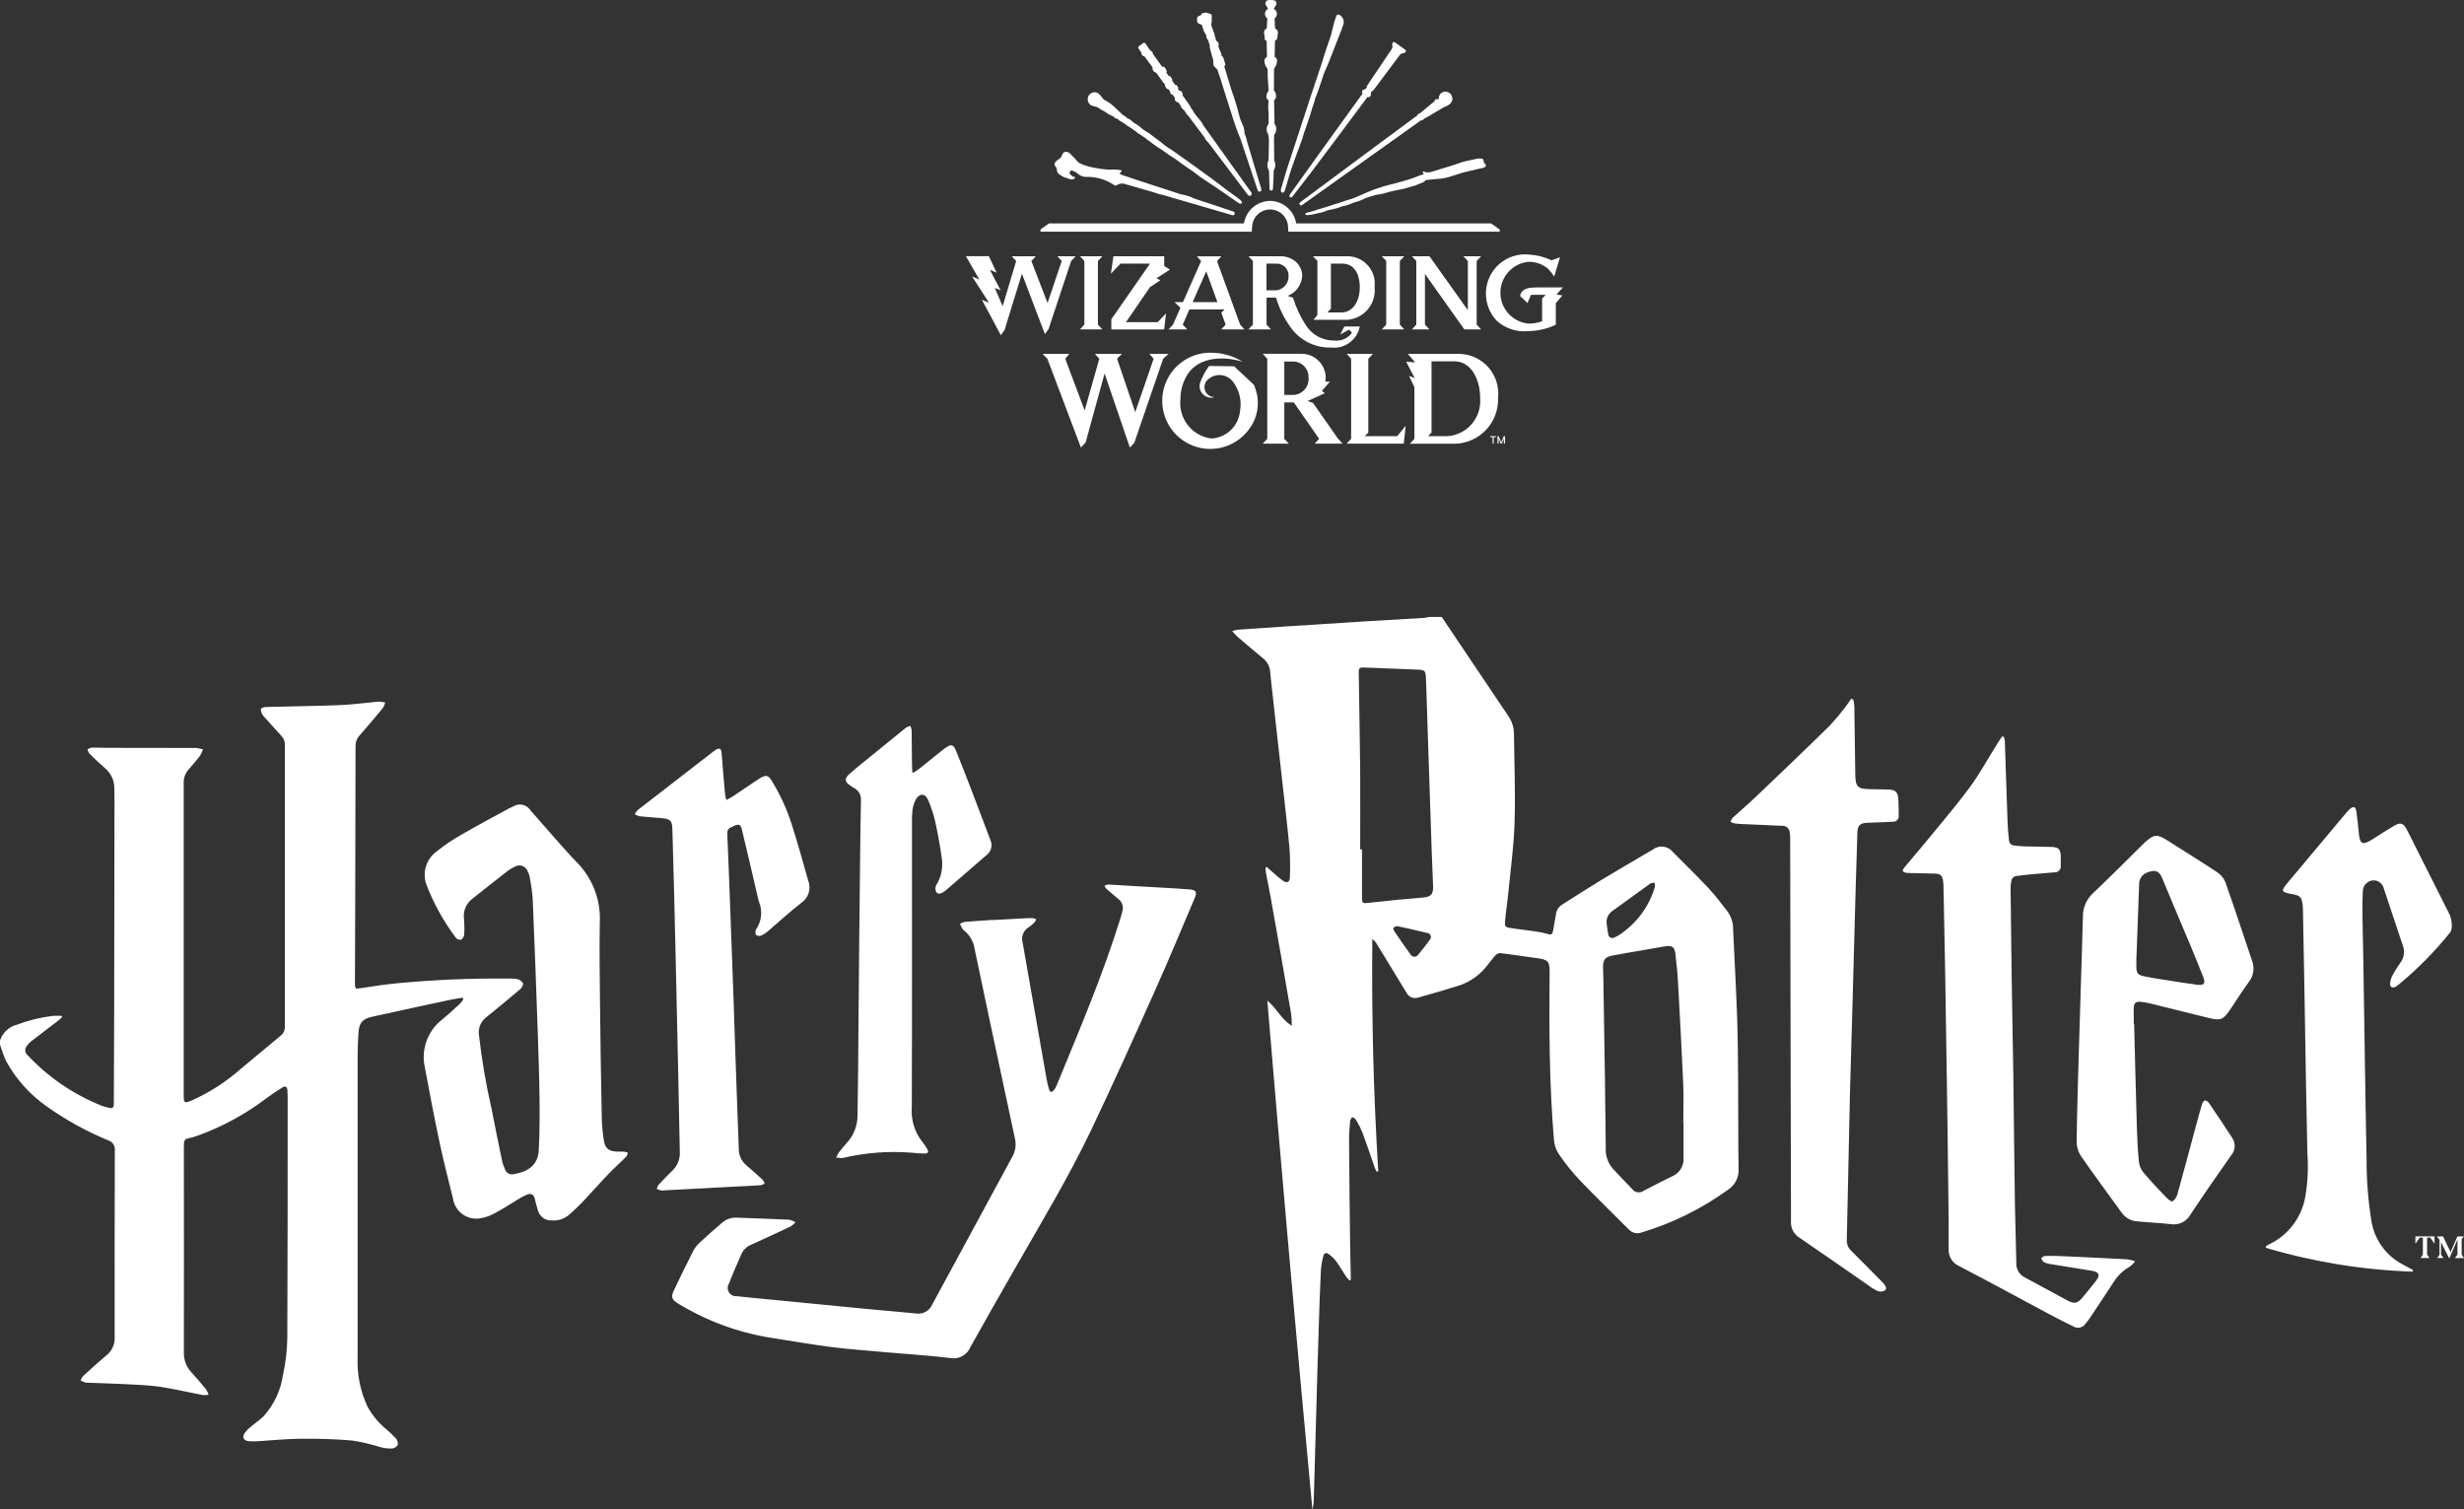 <svg width="302" height="185" viewBox="0 0 302 185" fill="none" xmlns="http://www.w3.org/2000/svg">
<rect x="0" y="0" width="302" height="185" fill="#333333" stroke="none"/>
<path d="M296.58 151.683L296.079 152.394H296.043V151.534H298.389V152.394H298.36L297.855 151.675H297.475V153.764L297.761 154.181H296.679L296.96 153.764V151.683M300.179 154.217L299.185 152.233V153.796L299.495 154.177H298.705L298.998 153.796V151.941L298.67 151.538H299.437L300.356 153.462L301.191 151.538H301.996L301.71 151.852V153.768L302 154.185H300.885L301.203 153.768V151.925L300.197 154.225H300.165L300.179 154.217ZM0.016 128.075C0.209 128.72 0.439 129.353 0.706 129.971C1.922 132.217 3.644 134.149 5.736 135.611C8.088 137.279 10.62 138.675 13.285 139.773C13.532 139.851 13.746 140.011 13.889 140.227C14.033 140.444 14.097 140.703 14.071 140.962C14.051 148.633 14.046 156.303 14.055 163.971C14.064 164.389 13.975 164.803 13.794 165.179C13.613 165.556 13.345 165.884 13.013 166.137C12.053 166.942 11.116 167.799 10.184 168.651C10.051 168.814 9.947 168.999 9.874 169.197C10.063 169.281 10.259 169.378 10.456 169.45C10.539 169.47 10.624 169.476 10.709 169.467C12.291 169.527 13.878 169.563 15.459 169.648C16.852 169.72 18.256 169.769 19.636 169.97C21.384 170.232 23.111 170.649 24.847 170.977C25.088 170.996 25.33 170.987 25.569 170.949C25.495 170.719 25.392 170.499 25.263 170.294C24.682 169.583 24.093 168.872 23.463 168.197C23.148 167.862 22.904 167.466 22.744 167.035C22.585 166.603 22.514 166.143 22.535 165.683C22.547 157.346 22.547 149.01 22.535 140.674C22.535 140.488 22.535 140.301 22.551 140.112C22.542 139.965 22.591 139.821 22.687 139.71C22.783 139.599 22.918 139.53 23.064 139.518C23.466 139.439 23.861 139.326 24.243 139.181C27.212 138.109 30.004 136.598 32.526 134.699C33.192 134.194 33.883 133.724 34.597 133.289C34.989 133.047 35.2 133.192 35.23 133.649C35.251 134.01 35.263 134.369 35.258 134.725C35.258 144.493 35.258 154.265 35.214 164.034C35.187 165.533 35.011 167.027 34.689 168.491C34.419 170.346 33.62 172.084 32.388 173.495C31.895 174.009 31.281 174.396 30.74 174.865C30.432 175.102 30.165 175.387 29.949 175.709C29.667 176.199 29.905 176.578 30.474 176.63C30.832 176.66 31.191 176.664 31.549 176.642C33.281 176.541 35.015 176.352 36.751 176.336C38.914 176.32 41.083 176.368 43.234 176.557C44.425 176.756 45.6 177.037 46.752 177.397C47.197 177.507 47.656 177.549 48.112 177.522C48.249 177.502 48.379 177.45 48.491 177.369C48.603 177.289 48.695 177.183 48.758 177.061C48.776 176.925 48.765 176.787 48.726 176.656C48.686 176.525 48.619 176.404 48.529 176.302C48.159 175.898 47.763 175.52 47.342 175.169C46.405 174.399 45.624 173.457 45.04 172.394C44.163 170.516 43.749 168.455 43.833 166.384C43.833 153.985 43.833 141.584 43.833 129.181C43.833 128.329 43.877 127.475 43.934 126.623C44.014 125.362 44.403 124.876 45.63 124.608C48.839 123.893 52.056 123.21 55.269 122.519C55.738 122.419 56.217 122.358 56.689 122.282C56.725 122.338 56.762 122.399 56.798 122.459C56.687 122.645 56.559 122.82 56.414 122.981C55.687 123.648 54.965 124.326 54.2 124.949C53.308 125.636 52.634 126.569 52.26 127.633C51.887 128.697 51.831 129.846 52.098 130.942C52.663 134.03 53.257 137.11 53.909 140.172C54.39 142.422 54.963 144.654 55.518 146.88C55.627 147.638 56.031 148.323 56.642 148.783C57.254 149.243 58.022 149.441 58.78 149.334C59.466 149.226 60.126 148.993 60.729 148.647C61.783 148.085 62.775 147.418 63.797 146.808C64.074 146.645 64.364 146.505 64.664 146.391C64.75 146.35 64.844 146.329 64.939 146.331C65.034 146.334 65.127 146.358 65.211 146.403C65.295 146.448 65.367 146.512 65.421 146.59C65.475 146.668 65.51 146.758 65.523 146.852C65.656 147.342 65.769 147.843 65.926 148.327C66.018 148.696 66.235 149.022 66.54 149.249C66.844 149.477 67.218 149.592 67.598 149.576C68.355 149.644 69.109 149.412 69.696 148.929C70.416 148.306 71.1 147.644 71.746 146.945C72.674 145.966 73.557 144.944 74.487 143.978C75.217 143.214 76.007 142.511 76.76 141.762C76.855 141.616 76.923 141.454 76.961 141.284C76.811 141.225 76.655 141.18 76.496 141.151C76.223 141.127 75.951 141.151 75.678 141.139C74.714 141.123 74.197 140.819 74.03 139.87C73.849 138.798 73.755 137.712 73.748 136.625C73.652 131.932 73.581 127.239 73.535 122.544C73.503 119.367 73.454 116.19 73.515 113.013C73.577 111.646 73.352 110.281 72.855 109.006C72.359 107.731 71.6 106.574 70.63 105.61C69.779 104.746 68.99 103.823 68.183 102.923C67.129 101.734 66.089 100.538 65.039 99.345C64.931 99.168 64.79 99.014 64.622 98.893C64.454 98.772 64.263 98.685 64.062 98.639C63.86 98.593 63.651 98.588 63.447 98.625C63.243 98.661 63.049 98.738 62.876 98.852C62.717 98.914 62.561 98.987 62.411 99.069C60.441 100.149 58.448 101.194 56.506 102.327C55.452 102.922 54.449 103.603 53.506 104.363C52.889 104.811 52.434 105.446 52.209 106.175C51.983 106.904 51.999 107.686 52.255 108.404C53.151 110.73 54.363 112.921 55.856 114.915C55.932 115.008 56.029 115.081 56.14 115.127C56.251 115.172 56.371 115.19 56.49 115.177C56.599 115.111 56.693 115.021 56.762 114.914C56.832 114.807 56.876 114.685 56.892 114.558C56.935 113.909 56.927 113.258 56.868 112.61C56.804 112.151 56.863 111.683 57.04 111.255C57.217 110.826 57.505 110.453 57.874 110.173C59.303 109.037 60.731 107.901 62.17 106.783C62.452 106.561 62.759 106.374 63.085 106.225C63.221 106.14 63.375 106.088 63.534 106.07C63.694 106.053 63.855 106.071 64.006 106.124C64.157 106.176 64.295 106.262 64.409 106.375C64.524 106.487 64.611 106.624 64.666 106.774C64.783 106.984 64.866 107.21 64.912 107.445C65.091 108.329 65.217 109.222 65.288 110.12C65.519 115.593 65.726 121.066 65.91 126.54C66.002 129.216 66.095 131.895 66.127 134.57C66.151 136.703 66.147 138.843 66.034 140.968C65.942 142.767 64.763 143.587 63.063 143.887C62.94 143.928 62.809 143.943 62.679 143.93C62.55 143.918 62.425 143.879 62.311 143.815C62.198 143.752 62.099 143.666 62.02 143.562C61.942 143.458 61.886 143.339 61.856 143.212C61.719 142.917 61.614 142.608 61.542 142.291C61.105 140.174 60.663 138.061 60.258 135.934C59.57 132.944 59.051 129.917 58.705 126.869C58.643 126.464 58.69 126.05 58.842 125.67C58.993 125.29 59.244 124.957 59.568 124.707C60.989 123.567 62.385 122.395 63.783 121.212C63.972 121.051 64.175 120.646 64.093 120.493C63.927 120.235 63.666 120.053 63.367 119.987C62.893 119.926 62.415 119.907 61.938 119.931C57.571 119.899 53.212 120.086 48.861 120.493C47.34 120.634 45.825 120.862 44.308 121.097C43.562 121.218 43.503 121.23 43.503 120.467C43.515 117.459 43.531 114.454 43.535 111.446C43.552 104.785 43.565 98.124 43.576 91.465C43.563 90.969 43.746 90.488 44.085 90.127C45.049 89.019 45.999 87.9 46.934 86.769C47.058 86.561 47.152 86.337 47.211 86.102C47.01 86.066 46.795 86.022 46.586 86.001C46.433 85.99 46.28 85.996 46.129 86.017C44.632 86.154 43.145 86.358 41.648 86.42C38.63 86.537 35.613 86.569 32.595 86.65C32.394 86.65 32.066 86.739 31.991 86.88C31.917 87.021 32.044 87.321 32.132 87.526C32.214 87.676 32.318 87.812 32.442 87.929C33.128 88.689 33.806 89.452 34.5 90.206C34.639 90.353 34.748 90.527 34.819 90.718C34.891 90.908 34.924 91.11 34.916 91.314C34.908 102.812 34.908 114.309 34.916 125.805C34.928 126.024 34.885 126.242 34.793 126.441C34.701 126.64 34.562 126.813 34.387 126.945C32.752 128.291 31.134 129.657 29.506 131.006C27.727 132.578 25.721 133.874 23.557 134.85C22.576 135.253 22.515 135.219 22.515 134.139C22.515 121.395 22.515 108.653 22.515 95.91C22.504 95.326 22.715 94.759 23.105 94.323C23.573 93.781 24.048 93.243 24.485 92.673C24.647 92.415 24.782 92.14 24.887 91.853C24.607 91.762 24.317 91.701 24.024 91.672C20.375 91.656 16.723 91.672 13.069 91.656C12.466 91.656 11.846 91.612 11.236 91.628C11.051 91.673 10.875 91.749 10.715 91.853C10.769 92.039 10.853 92.214 10.965 92.371C11.568 92.975 12.192 93.556 12.838 94.118C13.216 94.426 13.518 94.817 13.723 95.26C13.927 95.704 14.028 96.188 14.017 96.676C14.017 97.037 14.033 97.395 14.033 97.748C14.017 106.413 14.004 115.075 13.993 123.734C13.985 127.477 13.971 131.218 13.953 134.957C13.953 135.057 13.94 135.158 13.953 135.263C13.973 135.748 13.767 135.918 13.295 135.761C13.053 135.68 12.798 135.64 12.556 135.559C9.056 134.176 5.907 132.031 3.338 129.278C3.196 129.149 3.108 128.97 3.094 128.778C3.079 128.587 3.137 128.397 3.257 128.247C3.401 128.015 3.585 127.811 3.798 127.642C4.913 126.778 6.042 125.924 7.164 125.064C7.325 124.939 7.462 124.79 7.613 124.661C7.593 124.613 7.573 124.56 7.553 124.504C7.205 124.504 6.855 124.476 6.511 124.504C4.987 124.681 3.491 125.047 2.058 125.596C1.578 125.719 1.138 125.963 0.778 126.303C0.418 126.644 0.15 127.071 0 127.544V128.069L0.016 128.075ZM176.693 75.597C179.433 79.67 182.173 83.745 184.912 87.822C185.331 88.452 185.555 89.191 185.557 89.948C185.602 93.602 185.747 97.262 185.63 100.908C185.529 103.888 185.113 106.853 184.825 109.82C184.724 110.828 184.559 111.817 184.473 112.824C184.409 113.551 184.457 113.63 185.167 113.74C186.141 113.906 187.125 113.99 188.106 114.143C188.664 114.212 189.215 114.326 189.754 114.484C190.157 114.605 190.279 114.484 190.344 114.115C190.456 113.424 190.597 112.745 190.708 112.05C190.734 111.812 190.815 111.582 190.944 111.38C191.072 111.177 191.246 111.007 191.45 110.882C193.06 109.859 194.659 108.825 196.295 107.834C198.365 106.581 200.46 105.376 202.544 104.144C202.729 103.996 202.941 103.887 203.168 103.823C203.395 103.759 203.633 103.74 203.867 103.769C204.102 103.797 204.328 103.872 204.533 103.989C204.739 104.106 204.919 104.263 205.063 104.45C206.511 105.912 208.002 107.357 209.41 108.863C210.253 109.772 211.008 110.771 211.768 111.756C212.213 112.412 212.442 113.19 212.422 113.982C212.583 117.526 212.786 121.071 212.907 124.615C213 127.233 213.012 129.84 213.032 132.451C213.06 136.053 213.032 139.656 213.088 143.266C213.117 143.765 213.013 144.262 212.789 144.708C212.564 145.153 212.226 145.532 211.809 145.805C208.601 148.131 205.027 149.901 201.234 151.042C200.963 151.15 200.666 151.175 200.381 151.112C200.096 151.049 199.837 150.902 199.637 150.69C197.643 148.675 195.601 146.717 193.643 144.668C192.699 143.663 191.834 142.585 191.056 141.445C190.714 140.938 190.51 140.35 190.462 139.739C189.889 132.928 189.859 126.103 189.929 119.268C189.945 117.806 189.784 117.618 188.286 117.417C186.787 117.215 185.354 116.992 183.881 116.813C183.767 116.816 183.655 116.842 183.551 116.89C183.448 116.938 183.355 117.006 183.278 117.091C182.845 117.572 182.473 118.114 182.059 118.601C181.208 119.613 180.094 120.37 178.84 120.787C177.172 121.317 175.49 121.794 173.81 122.27C173.537 122.356 173.242 122.341 172.979 122.227C172.716 122.114 172.502 121.909 172.377 121.651C171.162 119.654 169.946 117.659 168.728 115.666C168.59 115.442 168.41 115.245 168.199 115.088C168.102 124.598 168.344 134.089 168.925 143.561L168.724 143.597C168.628 143.413 168.543 143.224 168.47 143.031C167.981 141.633 167.519 140.227 166.998 138.837C166.767 138.269 166.488 137.722 166.163 137.203C166.086 137.066 165.877 137.001 165.726 136.909C165.642 137.066 165.493 137.215 165.477 137.378C165.412 138.194 165.344 139.012 165.348 139.828C165.376 144.129 165.428 148.431 165.481 152.732C165.497 153.941 165.533 155.15 165.557 156.358C165.557 156.528 165.557 156.695 165.557 156.86L165.424 156.937C165.287 156.826 165.163 156.701 165.052 156.564C164.62 155.909 164.229 155.23 163.773 154.592C163.525 154.267 163.231 153.98 162.901 153.74C162.545 153.462 162.298 153.538 162.183 153.969C162.03 154.548 161.933 155.139 161.893 155.736C161.785 157.966 161.708 160.202 161.64 162.436C161.506 166.583 161.384 170.727 161.276 174.867C161.191 177.854 161.107 180.839 161.022 183.824C161.014 184.221 160.957 184.616 160.853 185C158.903 164.227 157.062 143.444 155.331 122.65C156.453 123.515 156.978 124.889 158.326 125.718C158.328 125.239 158.304 124.761 158.254 124.284C157.418 119.449 156.568 114.615 155.703 109.78C155.534 108.827 155.327 107.876 155.15 106.92C155.124 106.728 155.111 106.535 155.109 106.341C155.158 106.309 155.21 106.281 155.258 106.253C155.536 106.503 155.816 106.762 156.101 107C156.473 107.352 156.868 107.677 157.284 107.975C157.737 108.261 158.089 108.104 158.089 107.572C158.146 106.346 158.129 105.118 158.041 103.894C157.763 100.918 157.403 97.953 157.073 94.986C156.709 91.732 156.347 88.476 155.986 85.218C155.882 84.253 155.761 83.286 155.681 82.321C155.653 81.989 155.554 81.666 155.392 81.375C155.23 81.084 155.008 80.83 154.741 80.631C153.735 79.807 152.755 78.969 151.766 78.121C151.528 77.919 151.325 77.668 151.015 77.345C151.256 77.271 151.501 77.213 151.749 77.172C153.856 77.027 155.964 76.89 158.075 76.747C161.083 76.558 164.092 76.358 167.104 76.169C169.607 76.016 172.106 75.879 174.605 75.724C174.802 75.699 174.997 75.663 175.19 75.615H176.707L176.693 75.597ZM206.356 137.578H206.312C206.312 135.952 206.372 134.332 206.3 132.715C206.115 128.502 205.88 124.3 205.65 120.088C205.594 119.069 205.461 118.051 205.36 117.032C205.264 116.049 204.968 115.823 203.988 115.993C203.065 116.154 202.143 116.325 201.22 116.482C200.033 116.684 198.834 116.885 197.651 117.109C196.756 117.274 196.492 117.59 196.472 118.499C196.472 118.859 196.504 119.214 196.508 119.57C196.581 123.782 196.648 127.997 196.709 132.217C196.754 135.049 196.782 137.884 196.81 140.712C196.762 141.628 197.068 142.527 197.665 143.222C198.444 144.059 199.232 144.886 200.027 145.704C200.103 145.815 200.201 145.909 200.314 145.981C200.427 146.053 200.554 146.102 200.686 146.125C200.819 146.147 200.954 146.143 201.085 146.112C201.216 146.082 201.339 146.025 201.447 145.946C202.626 145.363 203.773 144.721 204.958 144.171C205.401 143.983 205.773 143.66 206.022 143.247C206.27 142.835 206.383 142.354 206.342 141.874C206.342 140.444 206.342 139.01 206.342 137.574M166.708 104.097H166.933V109.832C166.933 110.769 166.965 110.749 167.897 110.638C170.024 110.396 172.16 110.181 174.299 110.016C175.369 109.935 175.691 109.655 175.647 108.565C175.594 107.232 175.53 105.906 175.486 104.577C175.313 99.46 175.142 94.343 174.973 89.227C174.904 87.202 174.852 85.173 174.772 83.141C174.731 82.158 174.651 82.105 173.641 82.065C171.563 81.981 169.484 81.904 167.404 81.819C166.569 81.783 166.521 81.819 166.537 82.639C166.593 86.563 166.674 90.496 166.71 94.416C166.73 97.639 166.71 100.862 166.71 104.095M196.911 113.132C196.975 113.585 197.015 114.045 197.112 114.494C197.118 114.581 197.146 114.666 197.194 114.739C197.243 114.812 197.309 114.871 197.387 114.911C197.465 114.951 197.553 114.969 197.64 114.965C197.728 114.961 197.812 114.934 197.886 114.887C198.075 114.811 198.256 114.718 198.427 114.609C200.55 113.23 202.11 111.137 202.827 108.708C202.847 108.534 202.836 108.357 202.795 108.187C202.621 108.184 202.448 108.216 202.286 108.279C200.733 109.387 199.19 110.505 197.645 111.633C197.399 111.794 197.2 112.017 197.071 112.281C196.942 112.545 196.886 112.839 196.911 113.132ZM171.359 113.517C170.834 113.517 170.649 113.755 170.862 114.075C171.516 115.066 172.194 116.047 172.901 117.006C172.95 117.084 173.018 117.149 173.098 117.193C173.179 117.238 173.27 117.262 173.362 117.262C173.455 117.262 173.545 117.238 173.626 117.193C173.707 117.149 173.775 117.084 173.824 117.006C174.317 116.42 174.79 115.817 175.232 115.193C175.298 115.128 175.345 115.046 175.366 114.955C175.388 114.865 175.384 114.771 175.354 114.683C175.325 114.595 175.272 114.517 175.2 114.458C175.129 114.399 175.042 114.361 174.951 114.349C173.715 114.039 172.472 113.779 171.365 113.529M121.657 112.745C120.499 112.818 119.344 112.898 118.191 112.995C118.003 113.045 117.825 113.124 117.662 113.229C117.737 113.422 117.826 113.61 117.927 113.791C118.028 113.93 118.15 114.053 118.288 114.155C118.912 114.697 119.323 115.443 119.446 116.261C120.043 119.151 120.652 122.038 121.271 124.923C122.312 129.808 123.356 134.694 124.404 139.578C124.567 140.319 124.453 141.093 124.084 141.756C120.802 147.814 117.52 153.868 114.24 159.918C114.074 160.286 113.793 160.589 113.438 160.782C113.084 160.974 112.676 161.044 112.278 160.982C109.952 160.764 107.633 160.565 105.307 160.339C102.289 160.053 99.271 159.745 96.253 159.451C94.241 159.249 92.25 159.082 90.252 158.86C90.069 158.87 89.887 158.83 89.725 158.744C89.564 158.658 89.429 158.53 89.335 158.373C89.24 158.216 89.191 158.036 89.191 157.853C89.192 157.67 89.242 157.49 89.336 157.333C89.813 156.092 90.362 154.884 90.889 153.659C91.133 153.145 91.565 152.745 92.097 152.543C93.706 151.82 95.316 151.068 96.925 150.305C97.138 150.163 97.33 149.992 97.495 149.795C97.265 149.656 97.014 149.554 96.752 149.493C94.597 149.392 92.429 149.308 90.27 149.239C89.647 149.206 89.035 149.411 88.558 149.813C87.618 150.619 86.677 151.443 85.761 152.295C85.445 152.579 85.182 152.916 84.983 153.29C84.159 154.902 83.362 156.524 82.592 158.157C82.224 158.937 82.323 159.277 83.073 159.741C83.856 160.226 84.667 160.665 85.488 161.078C88.481 162.569 91.693 163.569 95.002 164.042C97.34 164.402 99.671 164.821 102.021 165.113C104.287 165.391 106.566 165.55 108.844 165.756C111.387 165.977 113.942 166.133 116.477 166.443C116.985 166.537 117.511 166.451 117.963 166.199C118.415 165.948 118.766 165.547 118.955 165.065C120.728 161.876 122.549 158.715 124.359 155.543C127.578 149.902 130.95 144.344 133.749 138.476C136.409 132.89 138.948 127.249 141.475 121.607C143.191 117.779 144.796 113.908 146.436 110.052C146.742 109.333 146.593 109.077 145.806 109.008C144.531 108.9 143.255 108.843 141.984 108.767C139.921 108.646 137.867 108.521 135.807 108.41C135.653 108.433 135.503 108.483 135.367 108.559C135.423 108.694 135.5 108.818 135.596 108.928C136.081 109.357 136.578 109.772 137.077 110.185C137.302 110.357 137.469 110.594 137.556 110.864C137.643 111.134 137.645 111.425 137.562 111.696C137.497 111.946 137.433 112.193 137.36 112.439C135.181 119.464 132.31 126.22 129.514 133.011C129.421 133.232 129.3 133.44 129.154 133.629C128.941 133.907 128.701 133.891 128.592 133.545C128.462 133.14 128.36 132.727 128.287 132.308C127.548 128.145 126.816 123.981 126.092 119.818C125.842 118.392 125.599 116.962 125.341 115.533C125.236 115.178 125.254 114.799 125.391 114.455C125.528 114.111 125.776 113.823 126.096 113.638C126.365 113.458 126.611 113.246 126.83 113.007C126.904 112.903 126.958 112.786 126.991 112.663C126.879 112.602 126.759 112.557 126.635 112.53C126.413 112.518 126.191 112.518 125.969 112.53C124.536 112.606 123.108 112.675 121.674 112.763M245.385 90.26C245.184 90.566 244.969 90.864 244.782 91.177C243.639 92.99 242.611 94.899 241.335 96.615C239.502 99.077 237.493 101.4 235.547 103.781C234.837 104.649 234.082 105.491 233.376 106.364C233.09 106.72 233.187 106.897 233.634 106.968C233.752 106.985 233.871 106.995 233.99 106.996C235.048 107.02 236.104 107.036 237.163 107.069C237.82 107.089 238.038 107.286 238.148 107.933C238.183 108.151 238.202 108.371 238.205 108.592C238.277 112.059 238.344 115.524 238.406 118.986C238.482 123.299 238.543 127.622 238.607 131.935C238.643 134.238 238.677 136.542 238.708 138.847C238.748 141.785 238.783 144.721 238.812 147.654C238.828 149.449 238.857 151.244 238.836 153.033C238.802 153.482 238.91 153.931 239.144 154.317C239.377 154.702 239.726 155.005 240.14 155.182C243.842 157.11 247.506 159.106 251.183 161.074C252.143 161.588 253.113 162.082 254.099 162.557C254.223 162.636 254.361 162.69 254.506 162.714C254.651 162.739 254.8 162.735 254.943 162.701C255.086 162.667 255.222 162.605 255.34 162.519C255.459 162.432 255.56 162.322 255.636 162.196C255.826 161.977 256.002 161.746 256.165 161.505C257.139 160.047 258.114 158.586 259.072 157.112C259.553 156.342 260.219 155.705 261.01 155.261C261.267 155.069 261.498 154.847 261.7 154.598C261.398 154.479 261.084 154.393 260.764 154.344C258.06 154.199 255.356 154.074 252.65 153.951C251.984 153.923 251.318 153.907 250.652 153.931C250.487 153.931 250.324 154.116 250.159 154.209C250.276 154.374 250.361 154.612 250.52 154.699C250.764 154.819 251.028 154.896 251.298 154.928C252.994 155.206 254.696 155.462 256.392 155.748C257.312 155.905 257.447 156.278 256.869 157.021C256.344 157.692 255.795 158.347 255.26 159.001C254.656 159.749 254.27 159.845 253.407 159.394C251.674 158.474 249.968 157.511 248.232 156.598C247.884 156.439 247.592 156.179 247.395 155.85C247.198 155.522 247.106 155.141 247.13 154.759C247.097 152.402 246.997 150.051 246.961 147.708C246.88 142.297 246.828 136.885 246.759 131.478C246.703 127.533 246.623 123.597 246.558 119.653C246.506 116.016 246.462 112.38 246.425 108.745C246.436 108.49 246.468 108.238 246.522 107.989C246.537 107.826 246.61 107.673 246.726 107.558C246.843 107.443 246.996 107.372 247.16 107.359C247.669 107.294 248.166 107.23 248.681 107.181C249.731 107.085 250.783 107.004 251.837 106.911C251.945 106.914 252.051 106.893 252.149 106.85C252.247 106.806 252.335 106.742 252.405 106.661C252.476 106.58 252.528 106.484 252.557 106.381C252.587 106.278 252.593 106.169 252.576 106.063C252.564 105.687 252.576 105.312 252.576 104.935C252.556 104.099 252.314 103.835 251.473 103.803C250.33 103.759 249.192 103.763 248.053 103.731C247.651 103.719 247.238 103.67 246.834 103.618C246.67 103.606 246.516 103.532 246.404 103.411C246.292 103.29 246.23 103.132 246.23 102.967C246.166 102.272 246.085 101.573 246.061 100.878C245.941 97.516 245.84 94.158 245.721 90.806C245.698 90.632 245.658 90.462 245.6 90.296C245.532 90.296 245.472 90.276 245.411 90.264M226.884 85.631C226.723 85.868 226.59 86.12 226.407 86.342C225.729 87.261 224.999 88.141 224.22 88.977C221.216 91.928 218.166 94.833 215.118 97.74C214.219 98.6 213.261 99.402 212.346 100.246C212.241 100.386 212.157 100.542 212.096 100.707C212.234 100.795 212.384 100.863 212.541 100.908C212.861 100.956 213.183 100.986 213.507 100.997C215.142 101.07 216.776 101.13 218.412 101.215C218.532 101.204 218.653 101.219 218.767 101.258C218.881 101.296 218.986 101.358 219.076 101.439C219.165 101.52 219.236 101.619 219.286 101.729C219.335 101.839 219.362 101.958 219.363 102.079C219.401 102.296 219.418 102.517 219.412 102.737C219.428 109.075 219.441 115.41 219.452 121.744C219.468 128.829 219.483 135.916 219.496 143.003C219.496 145.241 219.52 147.477 219.512 149.711C219.489 150.101 219.571 150.491 219.751 150.838C219.931 151.185 220.202 151.477 220.534 151.683C223.371 153.607 226.168 155.579 228.984 157.525C229.347 157.807 229.741 158.047 230.159 158.24C230.304 158.292 230.459 158.31 230.612 158.293C230.765 158.276 230.912 158.225 231.042 158.143C231.34 157.881 231.054 157.557 230.857 157.299C230.781 157.208 230.699 157.122 230.612 157.041C229.373 155.792 228.141 154.535 226.894 153.298C226.712 153.132 226.569 152.927 226.475 152.698C226.382 152.47 226.34 152.224 226.353 151.977C226.425 149.046 226.477 146.113 226.542 143.178C226.606 140.07 226.667 136.969 226.743 133.859C226.836 130.352 226.944 126.834 227.045 123.323C227.186 118.259 227.324 113.192 227.461 108.122C227.518 106.077 227.606 104.033 227.65 101.986C227.67 101.033 228.175 100.862 228.93 100.838C229.952 100.81 230.972 100.765 231.994 100.713C232.093 100.721 232.193 100.706 232.285 100.67C232.378 100.635 232.462 100.579 232.531 100.507C232.599 100.435 232.651 100.349 232.683 100.255C232.714 100.16 232.724 100.06 232.712 99.962C232.712 99.315 232.712 98.664 232.676 98.018C232.624 97.061 232.348 96.793 231.392 96.761C230.642 96.736 229.892 96.736 229.141 96.72C227.697 96.692 227.417 96.426 227.393 94.966C227.349 92.145 227.32 89.335 227.276 86.519C227.252 86.266 227.211 86.015 227.151 85.768L226.878 85.623M295.767 155.663C295.383 155.462 295.001 155.26 294.62 155.041C293.609 154.538 292.728 153.807 292.045 152.906C291.362 152.005 290.897 150.958 290.685 149.848C290.251 147.237 290.042 144.594 290.059 141.947C289.975 138.119 289.919 134.304 289.858 130.481C289.786 126.168 289.725 121.845 289.657 117.528C289.629 115.838 289.585 114.149 289.56 112.459C289.548 111.388 289.54 110.314 289.597 109.236C289.602 108.908 289.725 108.593 289.943 108.349C290.161 108.104 290.459 107.945 290.784 107.903C291.107 107.873 291.431 107.964 291.691 108.159C291.951 108.354 292.13 108.639 292.192 108.958C292.963 111.271 293.725 113.591 294.502 115.89C294.633 116.224 294.678 116.587 294.633 116.943C294.588 117.3 294.454 117.639 294.244 117.931C293.878 118.444 293.543 118.978 293.238 119.53C293.069 119.841 292.969 120.184 292.944 120.537C292.924 120.991 293.226 121.142 293.631 120.926C293.749 120.858 293.862 120.78 293.966 120.692C296.287 118.785 298.404 116.642 300.284 114.298C300.394 114.152 300.463 113.979 300.485 113.797C300.559 113.1 300.419 112.397 300.083 111.782C298.387 108.425 296.693 105.059 295.001 101.686C294.598 100.88 294.218 100.753 293.447 101.2C292.536 101.734 291.651 102.312 290.76 102.878C289.552 103.642 289.218 103.461 289.104 102.051C289.031 101.166 288.919 100.288 288.798 99.408C288.725 98.87 288.458 98.781 288.043 99.13C287.866 99.289 287.7 99.46 287.547 99.643C285.168 102.481 282.79 105.319 280.41 108.158C279.519 109.222 279.563 109.339 280.915 109.581C281.937 109.762 282.094 109.921 282.231 110.946C282.251 111.112 282.255 111.287 282.259 111.46C282.32 114.683 282.38 117.906 282.44 121.13C282.513 125.158 282.573 129.187 282.642 133.216C282.69 135.902 282.743 138.598 282.802 141.304C282.936 143.053 282.858 144.812 282.569 146.542C282.366 147.838 281.847 149.065 281.057 150.111C280.267 151.158 279.23 151.994 278.04 152.543C277.92 152.612 277.806 152.692 277.7 152.781C277.7 152.829 277.716 152.881 277.728 152.934C283.571 154.671 289.612 155.651 295.703 155.853C295.731 155.788 295.747 155.72 295.771 155.651M261.569 125.513C261.678 129.778 261.782 134.04 261.909 138.305C261.953 139.699 262.018 141.101 262.166 142.489C262.245 142.974 262.461 143.427 262.788 143.794C263.643 144.801 264.561 145.774 265.48 146.733C265.701 146.963 266.138 147.32 266.267 147.247C266.563 147.04 266.776 146.736 266.87 146.387C267.645 143.599 268.387 140.797 269.144 138.005C269.389 137.1 269.629 136.192 269.902 135.297C269.954 135.128 270.119 134.894 270.25 134.872C270.347 134.884 270.44 134.917 270.523 134.969C270.606 135.02 270.677 135.089 270.731 135.17C271.687 136.58 272.644 137.991 273.568 139.427C273.793 139.74 273.907 140.119 273.894 140.505C273.88 140.89 273.738 141.26 273.491 141.556C271.791 143.973 270.109 146.391 268.478 148.851C268.244 149.277 267.883 149.62 267.445 149.832C267.007 150.043 266.514 150.113 266.035 150.031C264.671 149.87 263.287 149.83 261.915 149.691C261.531 149.659 261.158 149.542 260.825 149.346C260.493 149.151 260.208 148.883 259.994 148.562C258.35 146.278 256.668 144.02 255.068 141.713C254.719 141.191 254.53 140.579 254.523 139.951C254.572 136.2 254.688 132.445 254.797 128.696C254.869 125.984 254.962 123.277 255.046 120.567C255.127 117.82 255.223 115.074 255.292 112.33C255.288 111.787 255.399 111.248 255.617 110.75C255.836 110.253 256.157 109.807 256.559 109.442C258.658 107.461 260.684 105.413 262.74 103.384C262.8 103.324 262.865 103.267 262.925 103.211C264.035 102.236 264.378 102.204 265.625 102.993C267.637 104.271 269.669 105.524 271.661 106.841C272.136 107.136 272.512 107.567 272.739 108.078C273.874 111.291 274.93 114.524 276.024 117.747C276.192 118.187 276.241 118.663 276.166 119.128C276.092 119.592 275.896 120.029 275.6 120.394C274.795 121.49 274.075 122.654 273.306 123.785C272.502 124.969 272.156 125.114 270.783 124.78C268.369 124.189 265.955 123.571 263.541 122.985C263.144 122.886 262.741 122.818 262.333 122.783C261.788 122.739 261.563 122.916 261.529 123.47C261.496 124.153 261.529 124.836 261.529 125.519L261.569 125.513ZM261.859 117.203H261.843C261.843 117.606 261.843 118.023 261.843 118.432C261.843 119.268 261.995 119.488 262.816 119.661C263.53 119.818 264.257 119.923 264.975 120.038C266.403 120.263 267.832 120.503 269.27 120.688C270.162 120.805 270.353 120.543 270.029 119.713C269.548 118.493 269.047 117.276 268.548 116.063C267.365 113.243 266.162 110.423 264.991 107.584C264.567 106.549 263.937 106.672 263.215 106.913C262.896 107.02 262.622 107.23 262.435 107.509C262.248 107.788 262.159 108.121 262.181 108.457C262.072 111.376 261.969 114.284 261.859 117.203ZM88.88 97.48C88.775 96.291 88.678 95.099 88.57 93.91C88.525 93.348 88.501 92.782 88.437 92.224C88.381 91.727 88.171 91.642 87.751 91.888C87.663 91.939 87.579 91.995 87.498 92.057C84.378 94.466 81.261 96.877 78.148 99.291C78.005 99.439 77.888 99.61 77.8 99.796C77.98 99.907 78.176 99.99 78.382 100.042C79.313 100.139 80.247 100.195 81.178 100.28C82.16 100.373 82.385 100.608 82.409 101.601C82.486 104.055 82.553 106.512 82.611 108.972C82.683 111.77 82.75 114.568 82.812 117.366C82.912 121.958 83.014 126.548 83.118 131.135C83.19 134.446 83.257 137.757 83.319 141.069C83.356 141.504 83.296 141.943 83.145 142.353C82.994 142.763 82.754 143.135 82.444 143.442C81.84 144.012 81.265 144.626 80.695 145.237C80.603 145.387 80.535 145.551 80.494 145.722C80.655 145.79 80.819 145.848 80.987 145.895C81.106 145.914 81.228 145.914 81.347 145.895C85.311 145.69 89.274 145.48 93.237 145.265C93.41 145.222 93.574 145.15 93.722 145.051C93.662 144.883 93.575 144.726 93.465 144.586C92.811 143.982 92.153 143.397 91.475 142.819C91.186 142.577 90.953 142.275 90.793 141.934C90.633 141.592 90.549 141.22 90.547 140.843C90.407 137.108 90.272 133.374 90.145 129.641C90.053 127.102 89.98 124.556 89.892 122.018L89.431 109.486C89.342 107.202 89.262 104.915 89.157 102.637C89.113 101.642 89.117 101.605 89.962 101.227C90.58 100.953 90.777 101.037 90.94 101.712C91.63 104.615 92.324 107.516 92.986 110.427C93.239 110.996 93.34 111.623 93.278 112.243C93.217 112.864 92.995 113.458 92.634 113.966C92.625 113.98 92.618 113.995 92.614 114.01C92.614 114.2 92.557 114.476 92.658 114.572C92.742 114.636 92.839 114.679 92.942 114.698C93.044 114.718 93.151 114.714 93.251 114.685C93.576 114.543 93.877 114.351 94.143 114.115C95.499 112.967 96.794 111.75 98.199 110.668C98.626 110.382 98.944 109.96 99.102 109.47C99.26 108.98 99.249 108.452 99.07 107.969C98.412 105.673 97.794 103.374 97.058 101.102C96.455 99.181 95.612 97.344 94.551 95.635C94.149 95.004 93.885 94.968 93.235 95.328C93.087 95.412 92.942 95.503 92.803 95.602C91.797 96.277 90.791 96.956 89.785 97.627C89.568 97.768 89.328 97.881 89.031 98.052C88.966 97.862 88.917 97.668 88.886 97.47M111.821 94.625C111.805 94.289 111.777 93.95 111.777 93.618C111.761 92.24 111.757 90.854 111.733 89.472C111.702 89.298 111.649 89.128 111.576 88.967C111.389 89.009 111.21 89.081 111.047 89.18C109.675 90.28 108.311 91.389 106.955 92.506C106.003 93.282 105.037 94.041 104.118 94.851C103.46 95.429 103.514 95.834 104.251 96.301C104.391 96.398 104.528 96.503 104.679 96.579C104.959 96.725 105.189 96.951 105.339 97.229C105.489 97.507 105.551 97.824 105.518 98.138C105.458 100.906 105.442 103.672 105.405 106.432C105.369 109.54 105.336 112.646 105.305 115.751C105.261 120.803 105.218 125.857 105.176 130.912C105.16 132.84 105.12 134.767 105.104 136.699C105.109 137.924 104.658 139.107 103.84 140.017C103.472 140.42 103.126 140.845 102.794 141.274C102.674 141.466 102.572 141.668 102.488 141.878L103.206 141.943C103.222 141.943 103.239 141.931 103.255 141.931C106.027 141.272 108.886 141.051 111.727 141.276C112.252 141.329 112.781 141.373 113.308 141.377C113.765 141.377 113.865 141.196 113.628 140.807C113.474 140.521 113.293 140.251 113.087 140.001C112.095 138.772 111.618 137.206 111.755 135.632C111.795 124.036 111.771 112.441 111.775 100.846C111.759 100.333 111.779 99.82 111.835 99.311C111.889 98.841 112.031 98.385 112.256 97.969C112.741 97.178 113.415 97.226 113.765 98.07C114.122 98.899 114.406 99.758 114.612 100.636C114.952 102.196 115.246 103.773 115.451 105.356C115.582 106.452 115.331 107.56 114.741 108.493C114.68 108.622 114.648 108.762 114.648 108.905C114.648 109.047 114.68 109.188 114.741 109.317C114.942 109.649 115.314 109.53 115.604 109.349C115.762 109.246 115.913 109.132 116.056 109.008C117.666 107.614 119.275 106.208 120.885 104.827C121.171 104.619 121.377 104.319 121.469 103.978C121.56 103.637 121.533 103.274 121.39 102.951C120.664 101.027 119.937 99.091 119.195 97.171C118.537 95.453 117.879 93.737 117.183 92.035C116.843 91.207 116.579 91.166 115.843 91.69C115.662 91.819 115.487 91.956 115.314 92.093C114.451 92.788 113.594 93.487 112.723 94.178C112.477 94.367 112.21 94.535 111.952 94.712C111.903 94.687 111.856 94.659 111.811 94.627" fill="white"/>
<path d="M153.343 52.229C152.8 53.106 152.037 53.825 151.129 54.315C150.222 54.804 149.202 55.047 148.171 55.018C147.141 54.989 146.136 54.689 145.258 54.15C144.379 53.61 143.657 52.849 143.165 51.943C142.672 51.036 142.425 50.016 142.45 48.984C142.474 47.952 142.768 46.945 143.304 46.063C143.839 45.181 144.595 44.455 145.499 43.957C146.402 43.46 147.419 43.209 148.45 43.228C149.822 43.228 151.166 43.62 152.325 44.356C151.238 43.953 147.518 43.228 145.686 45.682C145.02 46.636 144.668 47.775 144.68 48.939C144.556 50.077 144.884 51.218 145.592 52.117C146.3 53.015 147.332 53.599 148.466 53.744C149.365 53.699 150.216 53.329 150.864 52.703C151.512 52.078 151.911 51.239 151.989 50.341C152.099 49.72 152.077 49.083 151.927 48.47C151.776 47.857 151.499 47.283 151.114 46.784C150.948 46.565 150.74 46.381 150.502 46.243C150.264 46.105 150.001 46.016 149.729 45.981C149.456 45.946 149.18 45.965 148.915 46.038C148.65 46.112 148.402 46.237 148.186 46.407C147.961 46.553 147.789 46.769 147.697 47.022C147.606 47.275 147.6 47.551 147.68 47.808C147.76 48.065 147.922 48.288 148.141 48.444C148.36 48.6 148.624 48.68 148.893 48.671C148.653 48.749 148.398 48.762 148.152 48.709C147.905 48.656 147.678 48.539 147.492 48.369C147.306 48.2 147.168 47.984 147.092 47.744C147.016 47.503 147.005 47.247 147.06 47.001C147.324 46.229 147.708 45.504 148.198 44.852L151.267 44.896L153.709 47.185C153.847 47.55 153.963 47.922 154.057 48.301C154.338 49.651 154.088 51.058 153.359 52.229" fill="white"/>
<path d="M160.38 46.234C160.392 45.741 160.21 45.264 159.874 44.904C159.538 44.544 159.075 44.329 158.584 44.306H157.409V48.404H158.596C158.857 48.381 159.11 48.307 159.342 48.186C159.573 48.064 159.778 47.897 159.945 47.695C160.111 47.493 160.235 47.26 160.31 47.008C160.385 46.758 160.409 46.494 160.38 46.234ZM161.131 54.374L161.68 53.78L158.576 49.322H157.409V53.78L157.958 54.374H154.761L155.323 53.78V43.968L154.769 43.363H159.397C159.835 43.343 160.273 43.42 160.678 43.591C161.083 43.761 161.445 44.02 161.737 44.348C162.03 44.676 162.245 45.065 162.368 45.487C162.492 45.909 162.519 46.354 162.449 46.788L163.006 46.772C163.006 46.772 162.036 47.876 162.012 47.912L162.384 48.19L160.262 49.151L160.932 49.385L164.004 53.778L164.553 54.372L161.131 54.374Z" fill="white"/>
<path d="M165.052 43.373L165.601 43.964V53.78L165.048 54.374H172.052L172.289 52.185L171.247 53.462H167.279L167.708 53.005V43.964L168.273 43.373" fill="white"/>
<path d="M181.417 48.816C181.417 46.548 180.355 44.282 178.248 44.282H175.454V53.001L175.025 53.458H177.403C177.972 53.42 178.527 53.271 179.037 53.017C179.547 52.763 180.002 52.411 180.375 51.98C180.748 51.549 181.032 51.048 181.211 50.507C181.389 49.965 181.459 49.393 181.415 48.825M183.61 48.776C183.66 50.207 183.143 51.6 182.171 52.65C181.199 53.7 179.852 54.323 178.423 54.382H172.8L173.357 53.788V47.451L172.691 46.053L173.393 46.347L172.351 44.332L173.454 44.417L172.546 43.369H178.848C179.525 43.379 180.192 43.531 180.808 43.814C181.423 44.097 181.972 44.506 182.421 45.015C182.869 45.523 183.206 46.119 183.411 46.766C183.616 47.412 183.684 48.094 183.61 48.768" fill="white"/>
<path d="M155.673 25.668C156.21 25.669 156.728 25.867 157.129 26.225C157.531 26.582 157.788 27.074 157.852 27.608C157.882 27.87 157.898 28.133 157.9 28.396H183.805V28.126L182.755 27.383C182.755 27.383 159.093 27.383 158.868 27.383C158.743 26.618 158.354 25.922 157.768 25.418C157.181 24.913 156.436 24.631 155.663 24.623C154.89 24.631 154.145 24.913 153.559 25.418C152.974 25.923 152.585 26.619 152.462 27.383C152.236 27.383 128.574 27.383 128.574 27.383L127.524 28.126V28.396H153.429C153.431 28.133 153.447 27.87 153.478 27.608C153.544 27.075 153.802 26.585 154.203 26.228C154.604 25.871 155.12 25.672 155.657 25.668" fill="white"/>
<path d="M154.971 4.696C154.983 4.857 155.139 4.954 155.244 5.002L155.288 6.946L155.087 7.147C155.055 7.176 155.029 7.21 155.011 7.249C154.993 7.288 154.983 7.33 154.983 7.373C154.983 7.425 154.983 7.49 154.983 7.55C155.004 7.862 155.126 8.158 155.331 8.394C155.339 8.406 155.349 8.417 155.359 8.427L155.375 8.767C155.359 9.253 155.379 9.739 155.435 10.221L155.479 11.118C155.378 11.235 155.304 11.374 155.262 11.523C155.219 11.672 155.21 11.829 155.234 11.982C155.275 12.121 155.365 12.24 155.488 12.318V12.375C155.425 12.866 155.425 13.363 155.488 13.854V15.171C155.4 15.274 155.334 15.395 155.295 15.525C155.255 15.655 155.243 15.791 155.258 15.926C155.252 16.115 155.315 16.299 155.435 16.444C155.455 16.629 155.484 16.817 155.512 16.994L155.528 17.107L155.483 19.645C155.381 19.843 155.332 20.064 155.342 20.287C155.352 20.51 155.42 20.726 155.54 20.914C155.556 21.387 155.6 23.13 155.6 23.148C155.6 23.197 155.636 23.366 155.785 23.366C155.817 23.366 155.849 23.36 155.878 23.348C155.907 23.335 155.933 23.317 155.955 23.294C155.977 23.271 155.994 23.243 156.005 23.213C156.016 23.184 156.021 23.152 156.019 23.12C156.055 22.497 156.123 21.277 156.107 20.904C156.227 20.716 156.295 20.5 156.304 20.277C156.314 20.054 156.266 19.833 156.164 19.635V19.287C156.181 19.094 156.181 18.901 156.164 18.708L156.151 18.021C156.164 17.849 156.164 17.676 156.151 17.504V16.958C156.168 16.797 156.176 16.643 156.184 16.484C156.314 16.355 156.392 16.182 156.401 15.999C156.432 15.853 156.43 15.701 156.395 15.556C156.36 15.411 156.293 15.275 156.2 15.159V14.994C156.216 14.86 156.216 14.725 156.2 14.591L156.159 12.298C156.279 12.202 156.361 12.068 156.393 11.918C156.412 11.768 156.399 11.615 156.356 11.47C156.312 11.326 156.238 11.192 156.139 11.078L156.151 8.414C156.394 8.118 156.527 7.746 156.528 7.363C156.526 7.32 156.516 7.278 156.498 7.24C156.48 7.201 156.455 7.166 156.423 7.137L156.222 6.936V6.92C156.242 6.622 156.25 6.315 156.242 5.991L156.27 4.984C156.371 4.939 156.532 4.839 156.544 4.678C156.544 4.605 156.58 4.383 156.624 4.059C156.643 3.941 156.619 3.821 156.557 3.719C156.494 3.618 156.398 3.542 156.284 3.505L156.216 2.268C156.316 2.192 156.395 2.09 156.444 1.974C156.494 1.858 156.512 1.731 156.498 1.606C156.481 1.494 156.437 1.389 156.37 1.299C156.303 1.208 156.215 1.136 156.113 1.088L156.449 0.534V0.51C156.449 0.469 156.461 0.117 156.232 0.064C156.074 0.021 155.911 -0.001 155.747 1.09148e-05H155.687C155.592 -6.57239e-05 155.497 0.012 155.405 0.036H155.393L155.317 0.056C155.087 0.109 155.095 0.459 155.095 0.502V0.526L155.431 1.084C155.329 1.13 155.24 1.201 155.173 1.291C155.106 1.381 155.062 1.486 155.047 1.597C155.033 1.723 155.051 1.85 155.101 1.966C155.15 2.082 155.228 2.183 155.329 2.26L155.256 3.497C155.144 3.535 155.05 3.612 154.99 3.713C154.93 3.815 154.909 3.935 154.93 4.051C154.991 4.369 155.023 4.589 155.027 4.655" fill="white"/>
<path d="M146.885 2.854C146.973 2.889 147.059 2.93 147.142 2.975L147.311 3.064L147.327 3.116C147.343 3.209 147.373 3.299 147.416 3.382C147.464 3.506 147.502 3.633 147.528 3.763C147.528 3.779 147.541 3.795 147.549 3.811L147.79 4.228L147.838 4.381L147.871 4.402C147.878 4.409 147.886 4.416 147.895 4.422C147.87 4.453 147.856 4.491 147.854 4.531C147.875 4.66 147.94 4.778 148.039 4.863C148.131 5.089 148.208 5.321 148.269 5.558C148.251 5.694 148.266 5.832 148.313 5.961C148.333 6.041 148.382 6.203 148.394 6.279C148.427 6.442 148.47 6.603 148.522 6.761L148.619 7.059C148.646 7.146 148.668 7.235 148.683 7.325C148.683 7.365 148.699 7.506 148.736 7.987C148.739 8.038 148.763 8.086 148.8 8.12L148.969 8.277C149.009 8.317 149.045 8.36 149.078 8.406C149.113 8.451 149.155 8.489 149.202 8.519L149.667 9.905C149.949 10.822 150.271 11.885 150.615 12.917C150.715 13.227 150.816 13.551 150.917 13.866C151.245 14.964 151.629 16.044 152.067 17.103L154.146 23.319C154.166 23.381 154.209 23.432 154.266 23.462C154.323 23.492 154.39 23.498 154.451 23.481C154.47 23.475 154.486 23.465 154.5 23.452C154.541 23.423 154.573 23.381 154.589 23.332C154.606 23.284 154.607 23.232 154.592 23.182L152.84 17.318C152.787 17.044 152.71 16.774 152.611 16.512L152.57 16.424L152.538 16.315C152.535 16.05 152.492 15.787 152.409 15.536C152.285 15.217 152.148 14.905 152.029 14.643L151.896 14.198C151.715 13.451 151.494 12.667 151.202 11.797C151.118 11.547 151.049 11.36 150.981 11.192L150.047 8.108C150.096 8.092 150.137 8.059 150.164 8.016C150.178 7.992 150.187 7.965 150.19 7.937C150.193 7.909 150.19 7.881 150.18 7.854L149.931 7.049C149.919 7.016 149.899 6.987 149.874 6.964L149.725 6.831L149.701 6.746V6.642C149.701 6.617 149.696 6.592 149.685 6.569L149.317 5.685L149.365 5.524C149.377 5.479 149.377 5.432 149.365 5.387L149.321 5.246C149.308 5.203 149.281 5.166 149.245 5.141L149.104 5.008H149.088L148.983 4.734L148.826 4.112L148.434 3.04C148.542 2.647 148.522 2.583 148.514 2.55C148.51 2.502 148.51 2.454 148.514 2.405C148.522 2.344 148.522 2.281 148.514 2.22C148.514 2.176 148.514 2.059 148.514 1.902C148.513 1.859 148.499 1.817 148.473 1.783C148.447 1.749 148.411 1.724 148.369 1.712L148.188 1.66L147.987 1.587L147.826 1.543C147.792 1.531 147.755 1.531 147.722 1.543L147.533 1.604C147.351 1.604 147.255 1.66 147.251 1.749C147.224 1.801 147.19 1.85 147.15 1.894L146.949 1.958H146.929C146.885 1.986 146.728 2.079 146.716 2.204C146.705 2.322 146.705 2.442 146.716 2.56C146.728 2.685 146.756 2.81 146.869 2.85" fill="white"/>
<path d="M129.639 21.166C129.672 21.214 129.708 21.26 129.747 21.303C129.898 21.428 130.064 21.535 130.24 21.621C130.348 21.695 130.469 21.745 130.596 21.77C130.649 21.782 130.733 21.815 130.818 21.843C130.937 21.896 131.062 21.935 131.19 21.96L131.25 21.972C131.316 21.99 131.384 21.995 131.451 21.987C131.519 21.978 131.584 21.957 131.643 21.923C131.708 21.863 131.756 21.784 131.779 21.698C131.779 21.645 131.578 21.742 131.351 21.529C131.311 21.484 131.077 21.283 131.073 21.234C131.108 21.101 131.178 20.98 131.274 20.882C131.351 20.892 131.425 20.912 131.496 20.942C131.72 21.013 131.926 21.132 132.099 21.291C132.365 21.529 132.705 21.666 133.061 21.68C134.232 21.639 135.388 21.949 136.383 22.568C136.608 22.79 136.799 22.737 136.815 22.729H136.839L136.855 22.713C136.98 22.621 137.123 22.555 137.274 22.52C137.425 22.486 137.582 22.483 137.735 22.512L141.537 23.611C141.852 23.73 142.177 23.823 142.507 23.89L151.045 26.375C151.067 26.384 151.09 26.388 151.114 26.387C151.151 26.385 151.188 26.374 151.22 26.354C151.252 26.335 151.28 26.308 151.299 26.276C151.319 26.243 151.331 26.207 151.333 26.169C151.336 26.131 151.33 26.094 151.315 26.059C151.302 26.029 151.283 26.001 151.259 25.979C151.235 25.956 151.206 25.94 151.174 25.93C150.637 25.757 148.776 25.114 146.46 24.367C146.172 24.23 145.876 24.111 145.573 24.01C145.309 23.93 145.04 23.868 144.768 23.825C140.268 22.367 137.745 21.537 137.467 21.42C137.246 21.331 137.226 21.259 137.226 21.259C137.226 21.214 137.322 21.13 137.366 21.102C137.411 21.073 137.471 21.025 137.471 20.952L137.459 20.892L137.411 20.864C137.013 20.786 136.607 20.763 136.203 20.795C135.369 20.82 132.506 20.439 131.979 19.703C131.867 19.545 131.737 19.401 131.59 19.274C131.484 19.18 131.386 19.078 131.296 18.968C130.969 18.543 130.341 18.39 130.158 19.045C130.017 19.546 129.387 19.554 129.258 20.068C129.202 20.294 129.411 20.429 129.508 20.618C129.556 20.795 129.508 21.011 129.637 21.168" fill="white"/>
<path d="M177.001 20.58C176.476 20.749 175.935 20.924 175.391 21.081C175.211 21.121 175.026 21.135 174.842 21.122H174.794C174.739 21.111 174.687 21.094 174.637 21.069C174.605 21.053 174.573 21.038 174.54 21.025L174.468 20.993L174.355 21.166L174.416 21.222C174.421 21.233 174.43 21.243 174.44 21.251L174.476 21.283C174.492 21.303 174.504 21.327 174.52 21.347L174.448 21.375C174.393 21.395 174.336 21.409 174.279 21.42C174.198 21.444 174.114 21.464 174.033 21.492C173.876 21.553 173.723 21.613 173.577 21.674C173.43 21.734 173.295 21.782 173.156 21.835C173.017 21.887 172.826 21.952 172.623 22.012L171.042 22.465L170.824 22.514C170.776 22.53 170.724 22.534 170.675 22.554L170.454 22.606C170.321 22.647 170.18 22.679 170.052 22.711C169.77 22.776 169.531 22.856 169.273 22.941C169.124 22.989 168.967 23.045 168.804 23.094C168.467 23.202 168.135 23.328 167.81 23.471L167.633 23.543C167.332 23.668 167.03 23.805 166.73 23.936C166.541 24.02 166.35 24.105 166.157 24.186C165.911 24.29 165.628 24.375 165.352 24.46C165.139 24.528 164.915 24.593 164.718 24.661C164.316 24.814 163.899 24.943 163.483 25.064C163.262 25.132 163.054 25.229 162.833 25.285C162.684 25.33 162.531 25.382 162.376 25.422C162.095 25.499 161.787 25.592 161.533 25.672C161.449 25.697 161.36 25.741 161.276 25.765C161.127 25.813 161.014 25.846 160.873 25.882C160.733 25.918 160.592 25.966 160.437 26.003C160.282 26.039 160.356 26.019 160.216 26.059C160.075 26.099 159.978 26.132 159.994 26.261C160.01 26.313 160.059 26.365 160.228 26.365C160.228 26.365 160.541 26.345 160.733 26.313C161.193 26.228 161.616 26.111 162.109 26.007C162.31 25.962 162.59 25.805 162.779 25.761C162.968 25.717 163.135 25.688 163.332 25.644L163.849 25.519C164.107 25.463 164.314 25.334 164.543 25.273C164.891 25.223 165.229 25.124 165.549 24.979C165.838 24.849 166.139 24.749 166.448 24.681C166.533 24.653 166.613 24.617 166.69 24.584C166.73 24.568 166.766 24.552 166.806 24.54C166.927 24.492 167.052 24.435 167.171 24.379C167.42 24.257 167.681 24.16 167.949 24.089C168.074 24.057 168.199 24.02 168.317 23.984C168.516 23.907 168.724 23.858 168.935 23.839C169.008 23.835 169.081 23.824 169.152 23.807H169.197C169.474 23.75 169.734 23.674 169.979 23.605C170.227 23.525 170.479 23.458 170.734 23.404L171.048 23.34C171.376 23.271 171.714 23.207 172.054 23.138C172.243 23.094 172.43 23.033 172.611 22.981C172.707 22.945 172.812 22.916 172.913 22.884L173.09 22.84C173.192 22.821 173.293 22.794 173.391 22.759C173.709 22.642 174.025 22.51 174.323 22.387L174.359 22.371C174.47 22.341 174.567 22.276 174.637 22.185C174.697 22.072 174.782 22.056 174.935 22.044L175.391 22.008C175.816 21.972 176.254 21.936 176.683 21.883C177.019 21.839 177.352 21.767 177.677 21.67C177.926 21.597 178.182 21.512 178.423 21.428C178.725 21.327 179.041 21.226 179.351 21.138C179.753 21.033 180.638 20.836 181.047 20.735C181.292 20.683 181.536 20.63 181.777 20.574C181.926 20.537 182.133 20.421 182.121 20.28C182.117 20.236 182.104 20.195 182.083 20.157C182.062 20.119 182.034 20.085 182 20.058C181.944 20.016 181.899 19.96 181.871 19.895C181.842 19.831 181.832 19.759 181.839 19.689C181.835 19.633 181.814 19.579 181.778 19.535C181.742 19.491 181.693 19.459 181.638 19.444H181.582C181.415 19.411 181.244 19.411 181.077 19.444C180.876 19.496 180.206 19.645 180.003 19.677C179.686 19.73 179.374 19.81 179.071 19.915C178.691 20.06 178.288 20.185 177.904 20.308C177.755 20.352 177.606 20.4 177.456 20.449" fill="white"/>
<path d="M175.784 12.437L174.011 13.904C173.938 13.908 173.868 13.933 173.81 13.976C173.76 14.026 173.722 14.086 173.701 14.154C173.144 14.556 160.853 23.664 159.348 24.796C159.304 24.829 159.275 24.877 159.267 24.932C159.259 24.986 159.273 25.041 159.305 25.085C159.338 25.129 159.386 25.159 159.441 25.167C159.495 25.175 159.55 25.161 159.594 25.128C161.23 23.952 173.434 15.258 174.162 14.75C174.202 14.759 174.243 14.76 174.283 14.753C174.324 14.745 174.362 14.729 174.395 14.706C174.444 14.67 174.483 14.623 174.508 14.569C174.613 14.508 174.888 14.367 175.085 14.258C175.283 14.15 176.695 13.271 176.971 13.134C177.649 12.905 178.286 12.455 177.902 11.68C177.808 11.506 177.655 11.37 177.472 11.297C177.288 11.223 177.084 11.216 176.896 11.277C176.72 11.335 176.57 11.453 176.471 11.61C176.371 11.767 176.329 11.953 176.351 12.137C176.22 12.172 176.083 12.179 175.949 12.157C175.937 12.158 175.926 12.162 175.917 12.169C175.909 12.176 175.903 12.186 175.9 12.198C175.889 12.219 175.882 12.242 175.88 12.266C175.86 12.334 175.821 12.394 175.768 12.439" fill="white"/>
<path d="M134.2 13.054C134.42 13.089 134.625 13.185 134.793 13.332C134.962 13.481 135.367 13.626 135.523 13.757C135.726 13.918 135.95 14.05 136.189 14.15C136.347 14.193 136.488 14.284 136.592 14.412C136.668 14.528 136.936 14.553 136.936 14.553C137.007 14.625 137.084 14.692 137.165 14.754C137.438 14.894 137.698 15.056 137.944 15.239C138.121 15.417 138.67 15.689 139.074 16.011C139.334 16.238 139.617 16.437 139.917 16.605C140.183 16.77 140.435 16.955 140.672 17.159C140.873 17.328 141.189 17.508 141.39 17.685C141.691 17.915 142.006 18.125 142.334 18.316C142.662 18.517 143.072 18.869 143.34 19.035C143.607 19.2 144.175 19.552 144.386 19.726C144.597 19.899 145.317 20.421 145.674 20.642C146.046 20.877 146.403 21.135 146.744 21.414C147.058 21.676 148.011 22.286 148.858 22.852C149.705 23.418 151.554 24.715 151.802 24.881C152.049 25.046 152.178 24.929 152.204 24.881C152.23 24.832 152.256 24.736 152.071 24.556C151.886 24.377 150.908 23.688 150.494 23.388C150.08 23.088 148.895 22.179 148.589 21.945L145.744 19.885C145.275 19.544 144.629 19.097 144.287 18.853C143.945 18.61 143.483 18.287 143.08 18.038C142.678 17.788 142.426 17.488 141.873 17.117C141.32 16.746 141.082 16.462 140.589 16.188C140.25 15.992 139.935 15.755 139.654 15.481C139.404 15.26 138.988 15.117 138.771 14.877C138.589 14.698 138.372 14.561 138.133 14.474C138.093 14.349 137.676 14.121 137.572 14.045C137.467 13.968 136.582 13.07 136.2 12.764C135.923 12.563 135.632 12.383 135.328 12.226C135.179 12.121 135.083 11.903 134.67 11.478C134.518 11.364 134.331 11.304 134.141 11.308C133.95 11.313 133.766 11.382 133.62 11.504C133.473 11.626 133.372 11.794 133.332 11.981C133.293 12.168 133.318 12.363 133.403 12.534C133.532 12.903 133.972 13.003 134.208 13.06" fill="white"/>
<path d="M157.069 23.563L157.113 23.591C157.14 23.604 157.168 23.61 157.198 23.61C157.227 23.61 157.256 23.604 157.282 23.591C157.342 23.557 157.392 23.51 157.431 23.453C157.469 23.396 157.494 23.331 157.504 23.263C157.58 23.017 157.685 22.659 157.793 22.288L158.059 21.38C158.296 20.574 159.002 18.672 159.383 17.645C159.519 17.272 159.608 17.026 159.624 16.982C159.64 16.938 159.652 16.881 159.664 16.837C159.703 16.668 159.752 16.502 159.813 16.339C159.833 16.267 159.87 16.178 159.91 16.061C160.143 15.399 160.628 14.021 160.857 13.165C160.879 13.079 160.909 12.995 160.946 12.915C160.985 12.823 161.017 12.729 161.042 12.633C161.059 12.556 161.087 12.48 161.111 12.399C161.155 12.283 161.188 12.164 161.211 12.043C161.225 11.986 161.245 11.932 161.272 11.881C161.316 11.777 161.388 11.611 161.489 11.323C161.602 10.987 161.891 10.115 162.093 9.549C162.193 9.246 162.266 9.019 162.274 8.995C162.282 8.97 162.318 8.89 162.37 8.773C162.447 8.596 162.571 8.324 162.722 7.967C162.984 7.337 163.473 6.084 163.821 5.171C163.942 4.853 164.062 4.553 164.173 4.279C164.364 3.833 164.53 3.377 164.67 2.913C164.72 2.691 164.691 2.459 164.59 2.256C164.488 2.052 164.32 1.89 164.113 1.797C164.082 1.783 164.048 1.775 164.014 1.776C163.98 1.776 163.946 1.784 163.915 1.799C163.885 1.814 163.858 1.836 163.836 1.863C163.815 1.89 163.8 1.921 163.793 1.954L163.781 1.97C163.582 2.494 163.425 3.033 163.312 3.582C163.231 3.926 163.163 4.22 163.111 4.388C162.63 5.729 162.441 6.331 162.223 7.035C162.139 7.3 162.054 7.584 161.946 7.923C161.773 8.449 161.437 9.45 161.083 10.514C160.626 11.875 160.155 13.281 159.992 13.819C159.807 14.414 158.986 16.891 158.395 18.702C158.027 19.814 157.741 20.695 157.701 20.82C157.592 21.168 157.147 22.663 157.047 23.035C156.978 23.285 156.938 23.46 157.075 23.557" fill="white"/>
<path d="M172.239 6.1L170.963 5.183C170.927 5.16 170.884 5.149 170.842 5.152C170.799 5.155 170.758 5.172 170.726 5.199C170.69 5.232 170.662 5.273 170.646 5.318C170.63 5.364 170.625 5.413 170.633 5.461L170.661 5.626C170.682 5.763 170.65 5.901 170.573 6.015L167.555 10.505C167.548 10.515 167.543 10.526 167.539 10.538L167.466 10.8C167.462 10.815 167.455 10.829 167.446 10.842C167.436 10.854 167.424 10.864 167.41 10.872L167.09 11.013C167.045 11.036 167.007 11.069 166.979 11.111C166.951 11.153 166.934 11.201 166.929 11.251C166.927 11.303 166.94 11.354 166.965 11.4C166.976 11.422 166.991 11.443 167.01 11.46C164.362 15.086 158.282 23.581 158.186 23.71C158.089 23.839 157.948 24.071 158.117 24.175C158.286 24.28 158.505 23.974 158.505 23.974C160.668 21.238 166.308 13.632 167.607 11.887C167.629 11.896 167.652 11.903 167.676 11.908C167.728 11.914 167.782 11.908 167.833 11.891C167.878 11.872 167.918 11.841 167.949 11.801C167.979 11.762 167.999 11.715 168.006 11.666L168.042 11.317C168.042 11.302 168.046 11.286 168.053 11.273C168.061 11.259 168.072 11.248 168.086 11.241L168.311 11.084C168.311 11.084 168.327 11.068 168.336 11.059L171.573 6.73C171.657 6.623 171.778 6.551 171.913 6.529L172.078 6.505C172.125 6.498 172.171 6.479 172.209 6.449C172.247 6.419 172.277 6.38 172.295 6.335C172.312 6.294 172.315 6.249 172.303 6.206C172.292 6.163 172.266 6.125 172.231 6.098" fill="white"/>
<path d="M140.875 43.373L141.396 43.968L139.141 50.515L136.91 43.956L137.513 43.377H134.2L134.733 43.972L132.944 50.309L130.562 43.972L131.051 43.377H127.79L128.371 43.972L132.48 54.85L133.065 54.219L135.383 45.773L138.483 54.854L139.032 54.249C139.791 52.052 142.565 43.976 142.565 43.964L143.231 43.369" fill="white"/>
<path d="M135.115 31.407H132.367L132.904 31.982V39.786L132.359 40.372H135.115L134.566 39.786V31.99" fill="white"/>
<path d="M172.112 31.407H169.364L169.901 31.982V39.786L169.36 40.372H172.112L171.571 39.786V31.99" fill="white"/>
<path d="M142.692 32.608V31.412H136.467L136.157 33.541L137.332 32.308H140.954L136.208 39.131V40.376H142.69L142.915 38.408C142.915 38.408 141.897 39.483 141.893 39.483H138.008L140.948 35.195L142.207 34.355L141.75 34.097L143.394 33.045" fill="white"/>
<path d="M156.459 35.581C156.877 35.525 157.259 35.316 157.532 34.994C157.805 34.672 157.949 34.261 157.936 33.839C157.946 33.641 157.915 33.443 157.845 33.257C157.776 33.071 157.669 32.901 157.532 32.758C157.395 32.615 157.231 32.501 157.048 32.424C156.866 32.346 156.669 32.307 156.471 32.308H155.228V35.581M166.66 40.031C166.504 40.821 166.057 41.523 165.408 41.999C164.759 42.474 163.956 42.688 163.157 42.598C162.265 42.623 161.379 42.446 160.565 42.079C159.752 41.712 159.032 41.166 158.459 40.481C157.52 39.293 156.822 37.932 156.405 36.476H155.234V39.786L155.771 40.372H153.017L153.562 39.786V31.986L153.025 31.407H157.033C157.43 31.409 157.822 31.5 158.179 31.673C158.595 31.85 158.95 32.144 159.204 32.517C159.457 32.892 159.597 33.331 159.608 33.782C159.58 34.325 159.396 34.847 159.079 35.288C158.762 35.728 158.324 36.067 157.819 36.264L158.481 36.494C158.838 37.67 159.358 38.789 160.026 39.82C160.396 40.418 160.916 40.91 161.534 41.246C162.152 41.582 162.846 41.751 163.549 41.736C163.962 41.784 164.38 41.721 164.759 41.553C165.139 41.385 165.467 41.117 165.708 40.779L165.34 40.402L164.265 41.006L164.77 40.019H166.656L166.66 40.031Z" fill="white"/>
<path d="M180.984 31.99L181.526 31.412H179.367L179.908 31.99V38.019L175.202 31.407H173.051L173.589 31.986V39.786L173.047 40.372H175.19L174.649 39.782V33.569L179.477 40.372H181.532L180.99 39.786" fill="white"/>
<path d="M149.214 37.03L147.842 33.255L146.178 37.03M152.528 40.372H149.679L150.22 39.786L149.687 38.315L150.09 37.926H145.776L144.961 39.786L145.506 40.372H143.221L143.766 39.786L144.682 37.721L143.959 37.03H144.985L147.217 31.994L146.692 31.416H149.699L149.162 31.994L151.999 39.79L152.528 40.372Z" fill="white"/>
<path d="M166.664 35.178C166.664 34.123 166.312 32.306 164.481 32.306H163.121V37.848L162.696 38.297H164.352C166.04 38.297 166.67 36.607 166.67 35.181M168.48 35.193C168.532 35.677 168.486 36.166 168.344 36.632C168.203 37.097 167.969 37.53 167.657 37.903C167.345 38.276 166.962 38.583 166.529 38.805C166.096 39.026 165.623 39.158 165.139 39.193H160.994L161.467 38.611V31.98L160.922 31.41H164.945C165.438 31.38 165.931 31.46 166.39 31.644C166.848 31.827 167.26 32.11 167.597 32.471C167.934 32.832 168.187 33.263 168.338 33.734C168.49 34.204 168.535 34.702 168.472 35.193" fill="white"/>
<path d="M129.588 31.407L130.134 31.994L128.393 37.139L126.408 31.99L126.957 31.407H124.001L124.547 31.99L122.891 37.535L121.931 35.289L122.641 35.583L121.326 33.073L122.144 33.418L121.205 31.403H118.388L120.036 34.264L119.145 33.883L121.219 37.106L120.348 36.742L122.669 41.083L123.118 40.461L125.253 33.545L128.069 40.948L128.518 40.325L131.286 31.992L131.84 31.405" fill="white"/>
<path d="M191.561 35.229H188.412C187.557 35.229 186.688 35.289 186.378 36.013C186.347 36.094 186.32 36.178 186.298 36.262L187.221 37.147L187.638 36.139H189.438L189.006 36.605V39.377C188.473 39.568 187.912 39.664 187.346 39.663C186.403 39.575 185.527 39.139 184.889 38.438C184.25 37.738 183.897 36.824 183.897 35.876C183.897 34.927 184.25 34.013 184.889 33.313C185.527 32.612 186.403 32.176 187.346 32.088C188.196 32.078 189.024 32.362 189.688 32.894C189.989 33.196 190.259 33.528 190.493 33.885L191.203 31.528L190.169 31.905C189.291 31.487 188.339 31.247 187.368 31.198C186.708 31.134 186.041 31.208 185.411 31.416C184.781 31.624 184.2 31.96 183.707 32.404C183.214 32.849 182.818 33.391 182.545 33.996C182.272 34.602 182.127 35.258 182.121 35.922C182.106 37.177 182.578 38.39 183.437 39.304C183.959 39.777 184.574 40.135 185.243 40.355C185.912 40.575 186.619 40.652 187.32 40.581C188.487 40.567 189.637 40.298 190.69 39.794V37.147L191.494 36.214L190.768 36.089" fill="white"/>
<path d="M153.331 23.537C153.287 23.473 149.766 18.577 147.522 15.413C147.479 15.308 147.425 15.208 147.361 15.114C147.175 14.824 146.959 14.554 146.716 14.309C146.535 14.059 146.339 13.795 146.275 13.704C146.277 13.695 146.277 13.685 146.275 13.676C146.21 13.55 146.129 13.433 146.034 13.328C146.024 13.316 146.014 13.304 146.005 13.291C145.965 13.15 145.897 13.017 145.804 12.903C145.746 12.8 145.679 12.703 145.603 12.613L144.929 11.664L144.965 11.507C144.917 11.351 144.821 11.213 144.692 11.114L144.547 11.13L144.374 10.892L144.41 10.767C144.404 10.734 144.393 10.701 144.378 10.671C144.343 10.61 144.304 10.553 144.261 10.497C144.229 10.453 144.182 10.423 144.128 10.413L144.024 10.397L143.664 9.883V9.682C143.599 9.568 143.525 9.46 143.442 9.359L143.225 9.287L142.947 8.894C142.976 8.821 143.024 8.721 142.992 8.656C142.935 8.559 142.859 8.418 142.79 8.308C142.758 8.26 142.713 8.221 142.661 8.196C142.608 8.172 142.55 8.161 142.493 8.167H142.424L141.322 6.624L141.282 6.483C141.265 6.419 141.228 6.362 141.177 6.321L140.944 6.148L140.394 5.332C140.379 5.31 140.359 5.291 140.336 5.276C140.314 5.262 140.288 5.252 140.261 5.248C140.234 5.243 140.206 5.243 140.179 5.249C140.152 5.256 140.127 5.267 140.105 5.284L139.587 5.669C139.566 5.684 139.548 5.704 139.534 5.727C139.52 5.749 139.511 5.774 139.507 5.801C139.503 5.827 139.504 5.853 139.51 5.879C139.516 5.905 139.528 5.929 139.543 5.951L139.875 6.42L139.919 6.654C139.928 6.691 139.944 6.725 139.968 6.755C139.992 6.784 140.022 6.807 140.056 6.823L140.282 6.924L141.261 8.257V8.402C141.253 8.437 141.253 8.473 141.261 8.507C141.304 8.595 141.356 8.677 141.418 8.753C141.434 8.77 141.451 8.785 141.471 8.797L141.716 8.922C142.08 9.412 142.406 9.909 142.794 10.377V10.481C142.792 10.541 142.807 10.6 142.839 10.65C142.883 10.711 142.947 10.796 143 10.852C143.038 10.894 143.089 10.924 143.145 10.937L143.229 10.953L143.43 11.214L143.402 11.323C143.446 11.414 143.501 11.498 143.567 11.573H143.696L144.006 12.002L143.985 12.22C144.046 12.335 144.131 12.435 144.235 12.514L144.4 12.53L144.71 12.951C144.71 12.977 144.714 13.003 144.722 13.027C144.745 13.111 144.786 13.188 144.843 13.253C144.916 13.339 145.003 13.412 145.1 13.471L145.35 13.811C145.377 13.933 145.449 14.041 145.551 14.113C145.564 14.122 145.579 14.127 145.595 14.129C146.032 14.712 146.722 15.628 146.738 15.652C146.754 15.677 147.11 16.142 147.629 16.841C147.733 17.087 147.895 17.303 148.102 17.471C148.893 18.523 152.808 23.716 152.93 23.869C152.958 23.909 152.994 23.942 153.036 23.966C153.077 23.991 153.124 24.006 153.172 24.01C153.201 24.011 153.229 24.005 153.256 23.993C153.282 23.981 153.306 23.964 153.325 23.942C153.354 23.918 153.378 23.887 153.395 23.853C153.412 23.819 153.421 23.781 153.422 23.743C153.423 23.705 153.416 23.667 153.401 23.632C153.387 23.597 153.365 23.565 153.337 23.539" fill="white"/>
<path d="M182.66 53.462V53.591H182.942V54.374H183.079V53.583H183.364V53.454" fill="white"/>
<path d="M183.539 53.462H183.688L183.998 54.233L184.308 53.462H184.457V54.37H184.324V53.74C184.324 53.76 184.28 53.869 184.28 53.869L184.067 54.37H183.934L183.721 53.869C183.721 53.869 183.68 53.764 183.676 53.74V54.37H183.543" fill="white"/>
</svg>

